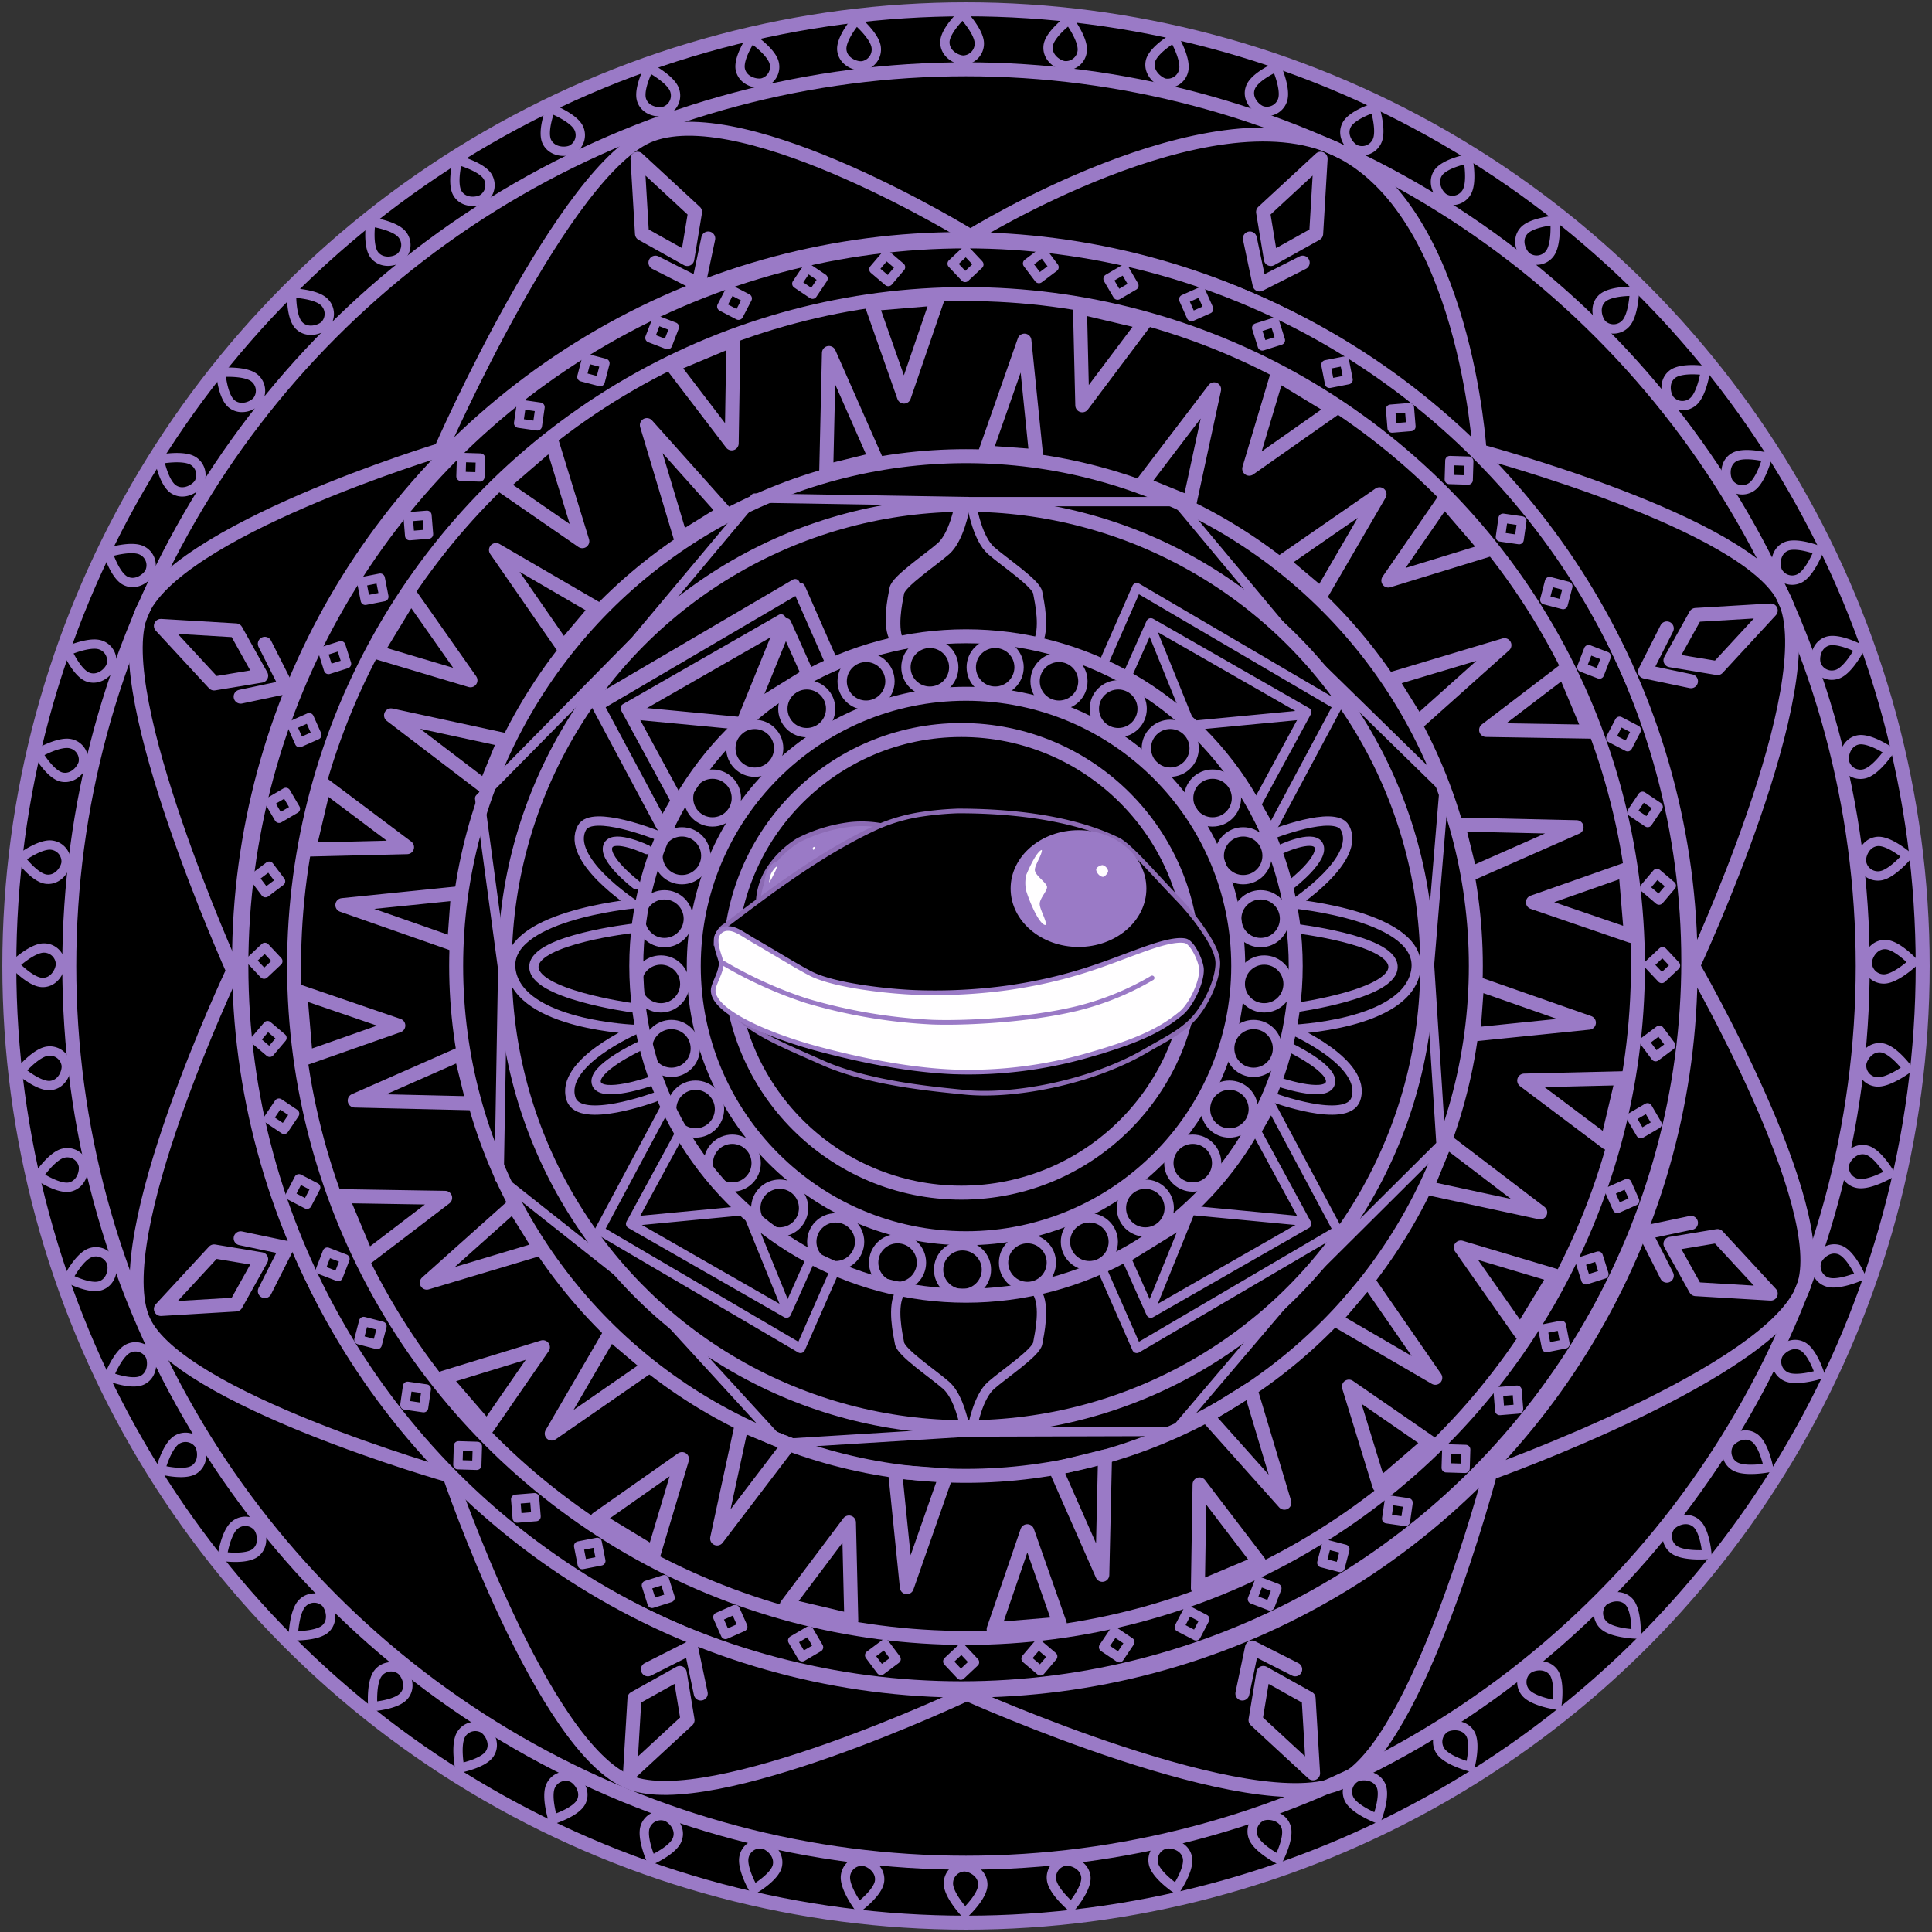 <svg xmlns="http://www.w3.org/2000/svg" xmlns:xlink="http://www.w3.org/1999/xlink" viewBox="0 0 414.68 414.68"><rect x="0" y="0" width="414.68" height="414.68" fill="#333333" stroke="none"/> <defs> <style> @keyframes clockwise-rotation { from { transform: rotate(0deg); } to { transform: rotate(360deg); } } @keyframes counter-clockwise-rotation { from { transform: rotate(360deg); } to { transform: rotate(0deg); } } .rotation-1 { animation: clockwise-rotation 18s linear infinite; transform-box: fill-box; transform-origin: center; } .rotation-2 { animation: clockwise-rotation 20s linear infinite; transform-box: fill-box; transform-origin: center; } .rotation-3 { animation: clockwise-rotation 15s linear infinite; transform-box: fill-box; transform-origin: center; } .rotation-4 { animation: clockwise-rotation 7s linear infinite; transform-box: fill-box; transform-origin: center; } .rotation-5 { animation: clockwise-rotation 4s linear infinite; transform-box: fill-box; transform-origin: center; } .rotation-6 { animation: clockwise-rotation 7s linear infinite; transform-box: fill-box; transform-origin: center; } .cls-1, .cls-15, .cls-20, .cls-3, .cls-5, .cls-5-2 { fill: none; } .cls-17, .cls-2 { fill: hsla(228, 100%, 93%, 1); } .cls-15, .cls-2, .cls-3, .cls-5, .cls-5-2 { stroke: #9a7ac6; } .cls-16, .cls-17, .cls-18, .cls-19, .cls-2, .cls-3 { stroke-miterlimit: 10; } .cls-2, .cls-3 { stroke-width: 3px; } .cls-4 { clip-path: url(#clip-path); } .cls-15, .cls-20, .cls-5, .cls-5-2 { stroke-linecap: round; stroke-linejoin: round; } .cls-5 { stroke-width: 3px; } .cls-5-2 { stroke-width: 2px; } .cls-6 { clip-path: url(#clip-path-2); } .cls-7 { clip-path: url(#clip-path-3); } .cls-8 { clip-path: url(#clip-path-4); } .cls-9 { clip-path: url(#clip-path-5); } .cls-10 { clip-path: url(#clip-path-6); } .cls-11 { clip-path: url(#clip-path-7); } .cls-12 { clip-path: url(#clip-path-8); } .cls-13 { clip-path: url(#clip-path-9); } .cls-14 { clip-path: url(#clip-path-10); } .cls-15 { stroke-width: 3px; } .cls-16, .cls-18 { fill: #9a7ac6; } .cls-16, .cls-17 { stroke: #8c6bb4; } .cls-18, .cls-19, .cls-20 { stroke: #9a7ac6; } .cls-19 { fill: #fffeff; } </style> <clipPath id="clip-path" transform="translate(-120.62 -118.82)"> <rect class="cls-1" x="387.39" y="151.38" width="18.18" height="30"/> </clipPath> <clipPath id="clip-path-2" transform="translate(-120.62 -118.82)"> <rect class="cls-1" x="255.95" y="151.38" width="18.18" height="30"/> </clipPath> <clipPath id="clip-path-3" transform="translate(-120.62 -118.82)"> <rect class="cls-1" x="385.78" y="470.94" width="18.18" height="30"/> </clipPath> <clipPath id="clip-path-4" transform="translate(-120.62 -118.82)"> <rect class="cls-1" x="254.34" y="470.94" width="18.18" height="30"/> </clipPath> <clipPath id="clip-path-5" transform="translate(-120.62 -118.82)"> <rect class="cls-1" x="153.65" y="383.1" width="30" height="18.18"/> </clipPath> <clipPath id="clip-path-6" transform="translate(-120.62 -118.82)"> <rect class="cls-1" x="153.65" y="251.66" width="30" height="18.18"/> </clipPath> <clipPath id="clip-path-7" transform="translate(-120.62 -118.82)"> <rect class="cls-1" x="472.19" y="379.79" width="30" height="18.18"/> </clipPath> <clipPath id="clip-path-8" transform="translate(-120.62 -118.82)"> <rect class="cls-1" x="472.19" y="248.35" width="30" height="18.18"/> </clipPath> <clipPath id="clip-path-9" transform="translate(-120.62 -118.82)"> <rect class="cls-1" x="391.89" y="293.49" width="34.18" height="65.04"/> </clipPath> <clipPath id="clip-path-10" transform="translate(-120.62 -118.82)"> <rect class="cls-1" x="228.75" y="293.49" width="34.18" height="65.04"/> </clipPath> </defs><g id="Base"><circle class="cls-2" cx="207.34" cy="207.34" r="205.34"/></g> <g id="Ring1" class="rotation-1"><circle class="cls-3" cx="207.34" cy="207.34" r="192.47"/><path class="cls-5-2" d="M332.57 524.35c0 2.52-3.82 6.07-3.82 6.07s-3.57-3.8-3.57-6.32a3.55 3.55 0 0 1 3.44-3.58c1.38.02 3.95 1.3 3.95 3.83Zm-22.16-.79c-.28 2.51-4.48 5.61-4.48 5.61s-3.12-4.18-2.84-6.69a3.54 3.54 0 0 1 3.82-3.16c1.36.17 3.78 1.73 3.5 4.24Zm-21.94-3.26c-.56 2.46-5.07 5.07-5.07 5.07s-2.64-4.5-2.08-7a3.53 3.53 0 0 1 4.15-2.72c1.33.35 3.53 2.18 3 4.65ZM267 514.6c-.83 2.38-5.61 4.47-5.61 4.47s-2.12-4.77-1.29-7.15a3.55 3.55 0 0 1 4.43-2.24c1.33.47 3.34 2.53 2.47 4.92Zm-20.62-8.06c-1.1 2.27-6.08 3.81-6.08 3.81s-1.57-5-.47-7.25a3.53 3.53 0 0 1 4.64-1.73c1.24.63 3.01 2.89 1.91 5.17Zm-19.63-10.33c-1.34 2.14-6.46 3.11-6.46 3.11s-1-5.12.33-7.26a3.54 3.54 0 0 1 4.82-1.19c1.15.74 2.66 3.2 1.31 5.34Zm-18.35-12.46c-1.57 2-6.77 2.36-6.77 2.36s-.43-5.19 1.15-7.17a3.54 3.54 0 0 1 4.91-.65c1.07.87 2.31 3.49.71 5.46Zm-16.83-14.43c-1.79 1.78-7 1.59-7 1.59s.16-5.22 1.94-7a3.54 3.54 0 0 1 5-.1c.92.99 1.84 3.72.06 5.51Zm-15.12-16.23c-2 1.57-7.13.79-7.13.79s.74-5.16 2.72-6.73a3.52 3.52 0 0 1 4.93.46c.85 1.08 1.46 3.9-.52 5.48Zm-13.2-17.82c-2.14 1.34-7.18 0-7.18 0s1.32-5 3.46-6.39a3.55 3.55 0 0 1 4.85 1c.72 1.18 1.01 4.04-1.13 5.39Zm-11.13-19.19c-2.27 1.1-7.13-.81-7.13-.81s1.87-4.86 4.15-6a3.54 3.54 0 0 1 4.71 1.55c.58 1.28.55 4.18-1.73 5.26Zm-8.9-20.31c-2.39.84-7-1.6-7-1.6s2.4-4.63 4.79-5.46a3.54 3.54 0 0 1 4.51 2.06c.48 1.31.08 4.17-2.3 5Zm-6.58-21.18c-2.46.56-6.77-2.37-6.77-2.37s2.9-4.33 5.37-4.89a3.52 3.52 0 0 1 4.24 2.55c.3 1.35-.38 4.12-2.84 4.71Zm-4.17-21.78c-2.51.28-6.46-3.12-6.46-3.12s3.37-4 5.88-4.26a3.55 3.55 0 0 1 3.94 3c.17 1.39-.83 4.1-3.36 4.38Zm-1.7-22.11c-2.52 0-6.07-3.83-6.07-3.83s3.8-3.57 6.32-3.57a3.55 3.55 0 0 1 3.58 3.44c-.02 1.37-1.3 3.96-3.83 3.96Zm.79-22.17c-2.51-.28-5.61-4.48-5.61-4.48s4.18-3.12 6.69-2.84a3.54 3.54 0 0 1 3.16 3.79c-.17 1.39-1.73 3.81-4.24 3.53Zm3.26-21.93c-2.46-.57-5.07-5.08-5.07-5.08s4.5-2.64 7-2.08a3.53 3.53 0 0 1 2.72 4.15c-.36 1.34-2.18 3.57-4.65 3.01Zm5.7-21.44c-2.38-.83-4.47-5.61-4.47-5.61s4.77-2.12 7.15-1.29a3.54 3.54 0 0 1 2.24 4.43c-.44 1.31-2.53 3.31-4.92 2.47Zm8.07-20.66c-2.28-1.09-3.82-6.08-3.82-6.08s5-1.57 7.25-.47a3.53 3.53 0 0 1 1.73 4.65c-.61 1.23-2.89 3-5.16 1.9Zm10.32-19.63c-2.14-1.34-3.11-6.46-3.11-6.46s5.12-1 7.26.33a3.55 3.55 0 0 1 1.2 4.82c-.75 1.15-3.21 2.66-5.35 1.31Zm12.46-18.34c-2-1.58-2.36-6.78-2.36-6.78s5.19-.42 7.17 1.15a3.55 3.55 0 0 1 .65 4.92c-.83 1.06-3.48 2.28-5.46.71Zm14.44-16.84c-1.79-1.79-1.6-7-1.6-7s5.22.16 7 1.95a3.53 3.53 0 0 1 .1 5c-.99.92-3.72 1.83-5.5.05ZM202 174.57c-1.57-2-.79-7.13-.79-7.13s5.16.74 6.73 2.72a3.52 3.52 0 0 1-.46 4.93c-1.05.85-3.87 1.46-5.48-.52Zm17.85-13.2c-1.34-2.14 0-7.18 0-7.18s5 1.32 6.39 3.46a3.55 3.55 0 0 1-1 4.85c-1.17.72-4.04 1.01-5.39-1.13ZM239 150.24c-1.1-2.27.81-7.13.81-7.13s4.86 1.87 6 4.15a3.53 3.53 0 0 1-1.55 4.71c-1.26.58-4.13.55-5.26-1.73Zm20.35-8.9c-.83-2.39 1.6-7 1.6-7s4.63 2.41 5.46 4.79a3.54 3.54 0 0 1-2.06 4.51c-1.35.44-4.17.08-5-2.3Zm21.18-6.58c-.56-2.46 2.38-6.77 2.38-6.77s4.32 2.9 4.89 5.37a3.55 3.55 0 0 1-2.56 4.25c-1.35.29-4.15-.39-4.71-2.85Zm21.78-4.17c-.28-2.51 3.12-6.46 3.12-6.46s4 3.37 4.26 5.88a3.55 3.55 0 0 1-3 3.94c-1.38.14-4.09-.85-4.38-3.36Zm22.12-1.7c0-2.52 3.82-6.07 3.82-6.07s3.57 3.8 3.57 6.32a3.55 3.55 0 0 1-3.44 3.58c-1.38-.02-3.95-1.3-3.95-3.83Zm22.16.79c.28-2.51 4.48-5.6 4.48-5.6s3.12 4.17 2.84 6.68a3.53 3.53 0 0 1-3.82 3.16c-1.36-.16-3.78-1.73-3.5-4.24Zm21.94 3.32c.56-2.47 5.07-5.07 5.07-5.07s2.64 4.49 2.08 7a3.53 3.53 0 0 1-4.15 2.71c-1.33-.41-3.53-2.23-3-4.64Zm21.47 5.65c.83-2.39 5.61-4.47 5.61-4.47s2.12 4.76 1.29 7.14a3.54 3.54 0 0 1-4.43 2.24c-1.33-.47-3.34-2.56-2.47-4.91Zm20.62 8.06c1.1-2.28 6.08-3.81 6.08-3.81s1.57 5 .47 7.24a3.53 3.53 0 0 1-4.64 1.73c-1.24-.61-3.01-2.87-1.91-5.16ZM430.25 157c1.34-2.13 6.47-3.1 6.47-3.1s1 5.11-.34 7.25a3.55 3.55 0 0 1-4.82 1.2c-1.15-.72-2.66-3.18-1.31-5.35Zm18.35 12.49c1.57-2 6.77-2.36 6.77-2.36s.43 5.19-1.15 7.17a3.54 3.54 0 0 1-4.91.65c-1.07-.87-2.31-3.48-.71-5.46Zm16.83 14.44c1.79-1.79 7-1.59 7-1.59s-.16 5.21-1.94 7a3.54 3.54 0 0 1-5 .1c-.92-1-1.84-3.73-.06-5.51Zm15.12 16.23c2-1.58 7.13-.8 7.13-.8s-.74 5.16-2.72 6.73a3.52 3.52 0 0 1-4.93-.46c-.85-1.08-1.46-3.9.52-5.47Zm13.2 17.84c2.14-1.35 7.18 0 7.18 0s-1.32 5.05-3.45 6.39a3.55 3.55 0 0 1-4.86-1c-.72-1.2-1.01-4.07 1.13-5.39Zm11.13 19.16c2.27-1.1 7.13.81 7.13.81s-1.87 4.87-4.15 6a3.53 3.53 0 0 1-4.71-1.55c-.58-1.28-.55-4.16 1.73-5.26Zm8.9 20.31c2.39-.83 7 1.6 7 1.6s-2.4 4.63-4.79 5.46a3.54 3.54 0 0 1-4.51-2.06c-.48-1.3-.08-4.16 2.3-5Zm6.58 21.18c2.47-.56 6.77 2.38 6.77 2.38s-2.9 4.32-5.37 4.89a3.53 3.53 0 0 1-4.24-2.56c-.3-1.36.38-4.15 2.84-4.71Zm4.17 21.78c2.51-.28 6.46 3.12 6.46 3.12s-3.37 4-5.88 4.26a3.55 3.55 0 0 1-3.94-3c-.17-1.38.83-4.09 3.36-4.38Zm1.7 22.12c2.52 0 6.07 3.82 6.07 3.82s-3.8 3.57-6.32 3.57a3.55 3.55 0 0 1-3.58-3.44c.02-1.37 1.3-3.95 3.83-3.95Zm-.79 22.16c2.51.28 5.61 4.48 5.61 4.48s-4.18 3.12-6.69 2.84a3.53 3.53 0 0 1-3.16-3.81c.17-1.37 1.73-3.79 4.24-3.51Zm-3.26 21.94c2.46.56 5.07 5.08 5.07 5.08s-4.5 2.63-7 2.07a3.53 3.53 0 0 1-2.72-4.15c.36-1.33 2.18-3.56 4.65-3Zm-5.7 21.43c2.38.84 4.47 5.62 4.47 5.62s-4.77 2.11-7.15 1.28a3.54 3.54 0 0 1-2.24-4.43c.44-1.29 2.53-3.3 4.92-2.47Zm-8.07 20.66c2.28 1.1 3.82 6.08 3.82 6.08s-5 1.57-7.25.48a3.54 3.54 0 0 1-1.73-4.65c.61-1.24 2.89-3 5.16-1.91Zm-10.32 19.63c2.14 1.34 3.11 6.47 3.11 6.47s-5.12 1-7.26-.34a3.53 3.53 0 0 1-1.19-4.81c.74-1.16 3.25-2.69 5.34-1.32Zm-12.46 18.35c2 1.57 2.36 6.77 2.36 6.77s-5.19.43-7.17-1.15a3.54 3.54 0 0 1-.65-4.91c.83-1.07 3.48-2.29 5.46-.71Zm-14.43 16.83c1.78 1.79 1.59 7 1.59 7s-5.22-.16-7-1.94a3.54 3.54 0 0 1-.1-5c.99-.92 3.72-1.84 5.51-.06ZM455 478.67c1.57 2 .79 7.13.79 7.13s-5.16-.74-6.73-2.71a3.53 3.53 0 0 1 .46-4.94c1.05-.85 3.87-1.45 5.48.52Zm-17.85 13.2c1.34 2.14 0 7.18 0 7.18s-5.05-1.32-6.39-3.45a3.55 3.55 0 0 1 1-4.86c1.17-.74 4.04-1 5.39 1.13ZM418 503c1.1 2.27-.81 7.13-.81 7.13s-4.86-1.87-6-4.15a3.54 3.54 0 0 1 1.55-4.71c1.26-.58 4.13-.55 5.26 1.73Zm-20.35 8.91c.83 2.38-1.6 7-1.6 7s-4.63-2.4-5.46-4.79a3.54 3.54 0 0 1 2.06-4.51c1.35-.45 4.17-.09 5 2.3Zm-21.18 6.57c.56 2.47-2.38 6.77-2.38 6.77s-4.32-2.9-4.89-5.36a3.54 3.54 0 0 1 2.56-4.25c1.35-.29 4.15.36 4.71 2.84Zm-21.78 4.17c.28 2.51-3.12 6.46-3.12 6.46s-4-3.37-4.26-5.88a3.55 3.55 0 0 1 3-3.94c1.39-.14 4.09.85 4.38 3.36Z" transform="translate(-121.62 -119.82)"/></g><g id="Ring2" class="rotation-2"><g><g class="cls-4"><polygon class="cls-5" points="272.77 55.6 271.1 45.49 283.46 34.06 282.5 50.17 272.77 55.6"/><polyline class="cls-5" points="268.27 51.18 270.35 61.06 279.61 56.37"/></g><g class="cls-6"><polygon class="cls-5" points="147.52 55.6 149.19 45.49 136.83 34.06 137.79 50.17 147.52 55.6"/><polyline class="cls-5" points="152.02 51.18 149.94 61.06 140.68 56.37"/></g></g><g><g class="cls-7"><polygon class="cls-5" points="271.16 359.08 269.48 369.2 281.84 380.62 280.88 364.51 271.16 359.08"/><polyline class="cls-5" points="266.66 363.5 268.73 353.62 278 358.31"/></g><g class="cls-8"><polygon class="cls-5" points="145.91 359.08 147.58 369.2 135.22 380.62 136.18 364.51 145.91 359.08"/><polyline class="cls-5" points="150.41 363.5 148.33 353.62 139.06 358.31"/></g></g><g><g class="cls-9"><polygon class="cls-5" points="56.06 270.28 45.95 268.6 34.53 280.96 50.64 280 56.06 270.28"/><polyline class="cls-5" points="51.65 265.78 61.52 267.85 56.84 277.12"/></g><g class="cls-10"><polygon class="cls-5" points="56.06 145.03 45.95 146.7 34.53 134.34 50.64 135.3 56.06 145.03"/><polyline class="cls-5" points="51.65 149.53 61.52 147.45 56.84 138.18"/></g></g><g><g class="cls-11"><polygon class="cls-5" points="358.54 266.97 368.65 265.3 380.07 277.66 363.96 276.7 358.54 266.97"/><polyline class="cls-5" points="362.95 262.47 353.07 264.55 357.76 273.81"/></g><g class="cls-12"><polygon class="cls-5" points="358.54 141.72 368.65 143.4 380.07 131.03 363.96 131.99 358.54 141.72"/><polyline class="cls-5" points="362.95 146.22 353.07 144.15 357.76 134.88"/></g></g><path class="cls-5" d="M328.91,169.53s51.13-31.73,78.54-18.7c27.65,13.13,30.74,64.79,30.74,64.79S496,231,503.66,247.48c8.57,18.36-19.64,78.65-19.64,78.65s30,51.91,23.66,69C500.94,413.49,440.47,435,440.47,435s-15.3,58.36-31.9,66.29c-18.63,8.9-80.43-18.89-80.43-18.89s-54.87,25.92-72.4,19c-18.65-7.32-38.63-65.86-38.63-65.86s-58.1-16.47-65.7-33.23c-8-17.67,19.25-75.15,19.25-75.15s-26.55-59-19.82-76.48c6.93-17.94,64.39-35.3,64.39-35.3s26.7-60.9,45.24-67.69C281.18,140.15,328.91,169.53,328.91,169.53Z" transform="translate(-120.62 -118.82)"/><circle class="cls-3" cx="207.34" cy="207.34" r="155.53"/></g><g id="Ring3" class="rotation-3"><g><g><polygon class="cls-5" points="203.05 316.67 194.64 340.67 192.12 315.87 203.05 316.67"/><polygon class="cls-5" points="182.72 347.84 182.22 326.78 168.85 344.57 182.72 347.84"/><path class="cls-5" d="M322.23,437.65" transform="translate(-120.62 -118.82)"/></g><g><polygon class="cls-5" points="169.33 310 153.92 330.22 159.18 305.86 169.33 310"/><polygon class="cls-5" points="140.36 333.36 146.39 313.17 128.18 325.96 140.36 333.36"/><path class="cls-5" d="M287.91,430.43" transform="translate(-120.62 -118.82)"/></g><g><polygon class="cls-5" points="139.32 293.23 118.42 307.7 130.95 286.16 139.32 293.23"/><polygon class="cls-5" points="104.56 306.49 116.53 289.16 95.25 295.7 104.56 306.49"/><path class="cls-5" d="M257.51,413" transform="translate(-120.62 -118.82)"/></g><g><polygon class="cls-5" points="115.97 268.01 91.61 275.31 110.19 258.7 115.97 268.01"/><polygon class="cls-5" points="78.8 269.88 95.55 257.1 73.29 256.74 78.8 269.88"/><path class="cls-5" d="M234,386.94" transform="translate(-120.62 -118.82)"/></g><g><polygon class="cls-5" points="101.55 236.81 76.13 236.22 98.93 226.17 101.55 236.81"/><polygon class="cls-5" points="65.63 227.1 85.5 220.12 64.44 212.9 65.63 227.1"/><path class="cls-5" d="M219.66,354.93" transform="translate(-120.62 -118.82)"/></g><g><polygon class="cls-5" points="97.48 202.68 73.48 194.27 98.28 191.75 97.48 202.68"/><polygon class="cls-5" points="66.31 182.35 87.37 181.84 69.58 168.48 66.31 182.35"/><path class="cls-5" d="M215.93,320.06" transform="translate(-120.62 -118.82)"/></g><g><polygon class="cls-5" points="104.15 168.96 83.93 153.54 108.29 158.81 104.15 168.96"/><polygon class="cls-5" points="80.79 139.99 100.98 146.02 88.19 127.81 80.79 139.99"/><path class="cls-5" d="M223.16,285.74" transform="translate(-120.62 -118.82)"/></g><g><polygon class="cls-5" points="120.92 138.95 106.45 118.05 127.99 130.58 120.92 138.95"/><polygon class="cls-5" points="107.65 104.19 124.99 116.16 118.45 94.88 107.65 104.19"/><path class="cls-5" d="M240.63,255.34" transform="translate(-120.62 -118.82)"/></g><g><polygon class="cls-5" points="146.14 115.6 138.84 91.24 155.45 109.82 146.14 115.6"/><polygon class="cls-5" points="144.27 78.43 157.05 95.17 157.41 72.92 144.27 78.43"/><path class="cls-5" d="M266.65,231.82" transform="translate(-120.62 -118.82)"/></g><g><polygon class="cls-5" points="177.34 101.18 177.92 75.76 187.98 98.56 177.34 101.18"/><polygon class="cls-5" points="187.04 65.25 194.03 85.13 201.25 64.07 187.04 65.25"/><path class="cls-5" d="M298.66,217.49" transform="translate(-120.62 -118.82)"/></g><g><polygon class="cls-5" points="211.47 97.11 219.88 73.11 222.4 97.91 211.47 97.11"/><polygon class="cls-5" points="231.8 65.94 232.3 87 245.67 69.21 231.8 65.94"/><path class="cls-5" d="M333.53,213.76" transform="translate(-120.62 -118.82)"/></g><g><polygon class="cls-5" points="245.19 103.78 260.6 83.56 255.34 107.92 245.19 103.78"/><polygon class="cls-5" points="274.16 80.42 268.13 100.61 286.34 87.81 274.16 80.42"/><path class="cls-5" d="M367.85,221" transform="translate(-120.62 -118.82)"/></g><g><polygon class="cls-5" points="275.19 120.55 296.1 106.08 283.57 127.62 275.19 120.55"/><polygon class="cls-5" points="309.96 107.28 297.99 124.61 319.26 118.08 309.96 107.28"/><path class="cls-5" d="M398.25,238.46" transform="translate(-120.62 -118.82)"/></g><g><polygon class="cls-5" points="298.55 145.77 322.91 138.47 304.33 155.08 298.55 145.77"/><polygon class="cls-5" points="335.72 143.9 318.97 156.68 341.23 157.04 335.72 143.9"/><path class="cls-5" d="M421.77,264.48" transform="translate(-120.62 -118.82)"/></g><g><polygon class="cls-5" points="312.97 176.97 338.39 177.55 315.59 187.61 312.97 176.97"/><polygon class="cls-5" points="348.89 186.67 329.02 193.66 350.07 200.88 348.89 186.67"/><path class="cls-5" d="M436.09,296.49" transform="translate(-120.62 -118.82)"/></g><g><polygon class="cls-5" points="317.04 211.1 341.04 219.51 316.24 222.03 317.04 211.1"/><polygon class="cls-5" points="348.21 231.43 327.15 231.93 344.94 245.3 348.21 231.43"/><path class="cls-5" d="M439.83,331.36" transform="translate(-120.62 -118.82)"/></g><g><polygon class="cls-5" points="310.37 244.82 330.59 260.23 306.23 254.97 310.37 244.82"/><polygon class="cls-5" points="333.73 273.79 313.54 267.76 326.33 285.97 333.73 273.79"/><path class="cls-5" d="M432.6,365.67" transform="translate(-120.62 -118.82)"/></g><g><polygon class="cls-5" points="293.6 274.82 308.07 295.73 286.53 283.2 293.6 274.82"/><polygon class="cls-5" points="306.87 309.59 289.53 297.62 296.07 318.89 306.87 309.59"/><path class="cls-5" d="M415.12,396.08" transform="translate(-120.62 -118.82)"/></g><g><polygon class="cls-5" points="268.38 298.18 275.68 322.54 259.07 303.96 268.38 298.18"/><polygon class="cls-5" points="270.25 335.34 257.47 318.6 257.11 340.86 270.25 335.34"/><path class="cls-5" d="M389.11,419.6" transform="translate(-120.62 -118.82)"/></g><g><polygon class="cls-5" points="237.18 312.6 236.6 338.02 226.54 315.21 237.18 312.6"/><polygon class="cls-5" points="227.47 348.52 220.49 328.65 213.27 349.7 227.47 348.52"/><path class="cls-5" d="M357.1,433.92" transform="translate(-120.62 -118.82)"/></g></g><circle class="cls-3" cx="207.34" cy="207.34" r="144.22"/></g><path class="cls-5-2 rotation-newt" d="m186.658 355.29 3.251-2.432 2.432 3.251-3.25 2.432zm-16.521-3.18 3.503-2.052 2.053 3.503-3.503 2.052zm-16.064-5.005 3.71-1.648 1.648 3.711-3.71 1.647zm-15.333-6.832 3.871-1.222 1.223 3.871-3.872 1.222zm-14.542-8.446 3.984-.781.781 3.984-3.984.781zm-13.512-10.032 4.047-.33.33 4.047-4.047.33zm-12.406-7.412.125-4.058 4.058.125-.126 4.058zM86.9 301.57l.579-4.018 4.018.579-.579 4.018zm-9.867-14.007 1.026-3.929 3.928 1.026-1.025 3.928zm-8.236-15.023 1.459-3.788 3.788 1.459L72.585 274zm-6.505-15.93 1.873-3.602 3.602 1.874-1.873 3.602zm-4.683-16.468 2.265-3.37 3.369 2.265-2.265 3.37zm-2.808-16.907 2.628-3.095 3.095 2.628-2.628 3.095zm-.904-17.102 2.959-2.781 2.78 2.958-2.958 2.78zm.638-17.769 3.242-2.444 2.443 3.243-3.242 2.443zm3.312-16.231 3.503-2.052 2.053 3.503-3.503 2.052zm4.802-16.447 3.71-1.648 1.648 3.711-3.71 1.648zm6.639-15.861 3.871-1.222 1.223 3.872-3.872 1.222zm8.34-14.958 3.985-.78.78 3.984-3.984.78zm9.972-13.939 4.047-.33.33 4.047-4.046.33zm11.34-8.677.125-4.058 4.058.125-.126 4.058zm12.376-11.417.58-4.019 4.018.58-.579 4.018zm13.574-9.947 1.025-3.928 3.929 1.025-1.026 3.929zm14.605-8.367 1.459-3.79 3.789 1.46-1.46 3.789zm15.422-6.73 1.873-3.602 3.602 1.874-1.873 3.602zm16.108-4.905 2.265-3.37 3.37 2.265-2.266 3.37zm16.54-3.083 2.629-3.095 3.094 2.629-2.628 3.094zm16.799-1.21 2.958-2.78 2.781 2.957-2.958 2.781zm16.188-.044 3.242-2.444 2.444 3.243-3.243 2.443zm17.272 3.295 3.503-2.052 2.053 3.503-3.503 2.052zm16.244 4.409 3.71-1.647 1.648 3.71-3.71 1.648zm15.66 6.131 3.872-1.222 1.222 3.872-3.872 1.222zm14.86 7.915 3.984-.781.781 3.984-3.984.78zm13.88 9.535 4.046-.33.33 4.046-4.046.33zm12.603 15.08.126-4.058 4.058.125-.126 4.058zm10.971 12.337.579-4.019 4.018.58-.579 4.018zm9.524 13.494 1.026-3.928 3.928 1.025-1.025 3.929zm7.95 14.477 1.459-3.788 3.789 1.459-1.46 3.788zm6.229 15.189 1.873-3.601 3.602 1.873-1.873 3.602zm4.535 15.88 2.265-3.37 3.37 2.266-2.265 3.37zm2.725 16.282 2.628-3.095 3.095 2.628-2.628 3.095zm.882 16.489 2.959-2.78 2.78 2.957-2.958 2.781zm-.965 16.497 3.251-2.432 2.432 3.251-3.25 2.432zm-2.808 16.263 3.503-2.052 2.053 3.502-3.503 2.053zm-4.612 15.859 3.71-1.647 1.648 3.711-3.71 1.647zm-6.334 15.144 3.871-1.222 1.222 3.871-3.871 1.222zm-8.021 14.433 3.984-.78.781 3.984-3.984.78zm-9.584 13.453 4.047-.33.33 4.046-4.047.33zm-11.153 16.334.126-4.058 4.058.125-.126 4.058zm-12.775 10.942.58-4.019 4.018.58-.58 4.018zm-13.925 9.434 1.025-3.93 3.928 1.026-1.025 3.929zm-14.896 7.818 1.459-3.789 3.789 1.459-1.46 3.789zm-15.697 6.007 1.873-3.602 3.602 1.873-1.873 3.602zm-16.246 4.304 2.265-3.37 3.37 2.265-2.265 3.37zm-16.644 2.457 2.628-3.095 3.095 2.628-2.628 3.095zm-16.799.594 2.958-2.781 2.78 2.958-2.957 2.78z"/> <circle class="cls-5-2" cx="206.34" cy="206.34" r="155.53"/><g id="Ring4" class="rotation-4"><polygon class="cls-5-2" points="208.52 107.67 252.6 107.67 277.54 137.53 309.96 169.24 306.83 207.06 309.3 245.7 277.61 277.23 252.08 307.24 208.06 307.37 167.72 309.85 137.58 276.92 107.13 252.81 107.9 207.99 102.95 171.36 136.34 137.51 162 106.9 208.52 107.67"/><circle class="cls-3" cx="207.34" cy="207.34" r="109.43"/></g><g id="Ring5" class="rotation-5"><path class="cls-5-2" d="m167.51 134.16-8.43 20.74-23.57-2.24"/><path class="cls-5-2" d="m178.04 142.05-7.38-16.77-43.15 25.31 14.3 26.76 3.15-5.51-10.77-19.83 33.45-19.17 5.28 11.8-11.27 6.97"/><path class="cls-5-2" d="M326.54 227.16s-1.14 6.5-4 9-9.62 7-10 9-1.71 8 .15 11" transform="translate(-120.62 -118.82)"/><path class="cls-5-2" d="m168.67 280.53-8.43-20.74-23.58 2.24"/><path class="cls-5-2" d="m179.2 272.64-7.38 16.78-43.16-25.32 14.31-26.76 3.15 5.51-10.77 19.84 33.45 19.16 5.28-11.8-11.27-6.97"/><path class="cls-5-2" d="M327.7 425.17s-1.14-6.5-4-9-9.62-7-10-9-1.72-8 .14-11" transform="translate(-120.62 -118.82)"/><path class="cls-5-2" d="m168.67 135-8.43 20.74-23.58-2.24"/><path class="cls-5-2" d="m179.2 142.89-7.38-16.77-43.16 25.31 14.31 26.76 3.15-5.51-10.77-19.84 33.45-19.16 5.28 11.8-11.27 6.97"/><path class="cls-5-2" d="M327.7 228s-1.14 6.5-4 9-9.62 7-10 9-1.72 8 .14 11" transform="translate(-120.62 -118.82)"/><path class="cls-5-2" d="m247.15 280.53 8.42-20.74 23.58 2.24"/><path class="cls-5-2" d="m236.62 272.64 7.37 16.78 43.16-25.32-14.3-26.76-3.15 5.51 10.77 19.84-33.46 19.16-5.27-11.8 11.27-6.97"/><path class="cls-5-2" d="M329.35 425.17s1.14-6.5 4-9 9.63-7 10-9 1.71-8-.15-11" transform="translate(-120.62 -118.82)"/><path class="cls-5-2" d="m247.15 135 8.42 20.74 23.58-2.24"/><path class="cls-5-2" d="m236.62 142.89 7.37-16.77 43.16 25.31-14.3 26.76-3.15-5.51 10.77-19.84-33.46-19.16-5.27 11.8 11.27 6.97"/><path class="cls-5-2" d="M329.35 228s1.14 6.5 4 9 9.63 7 10 9 1.71 8-.15 11" transform="translate(-120.62 -118.82)"/><g class="cls-13"><path class="cls-5-2" d="M393.39 298s13.7-5.45 15.88-1.55c3.76 6.74-11 16.38-11 16.38s28.23 2.6 26.23 14.36-26.78 12.59-26.78 12.59 16.52 7.15 13.91 14.93c-1.88 5.56-17.94-.38-17.94-.38" transform="translate(-120.62 -118.82)"/><path class="cls-5-2" d="M395.37 301.17s6.85-3.25 8.23-1c1.64 2.73-5.9 8.52-5.9 8.52m.64 9.39s20.82 2.36 21.27 8.08c.46 6-20.88 8.92-20.88 8.92m-1.73 8.33s10.5 4.91 9.09 8.1c-1.3 2.95-11.31-.56-11.31-.56" transform="translate(-120.62 -118.82)"/></g><g class="cls-14"><path class="cls-5-2" d="M261.43 298s-13.7-5.45-15.88-1.55c-3.76 6.74 11 16.38 11 16.38s-28.23 2.6-26.23 14.36 26.78 12.59 26.78 12.59-16.52 7.15-13.9 14.93c1.87 5.56 17.94-.38 17.94-.38" transform="translate(-120.62 -118.82)"/><path class="cls-5-2" d="M259.45 301.17s-6.85-3.25-8.23-1c-1.64 2.73 5.91 8.52 5.91 8.52m-.65 9.39s-20.82 2.36-21.26 8.08c-.47 6 20.87 8.92 20.87 8.92m1.7 8.33s-10.5 4.91-9.1 8.1C250 354.46 260 351 260 351" transform="translate(-120.62 -118.82)"/></g><circle class="cls-3" cx="207.34" cy="207.34" r="99"/></g><g id="Ring6" class="rotation-6"><g id="Layer_8" data-name="Layer 8"><g><circle class="cls-5-2" cx="206.59" cy="272.52" r="5.13"/><circle class="cls-5-2" cx="192.65" cy="271" r="5.13"/><circle class="cls-5-2" cx="179.37" cy="266.53" r="5.13"/><circle class="cls-5-2" cx="167.35" cy="259.3" r="5.13"/><circle class="cls-5-2" cx="157.17" cy="249.65" r="5.13"/><circle class="cls-5-2" cx="149.3" cy="238.05" r="5.13"/><circle class="cls-5-2" cx="144.11" cy="225.03" r="5.13"/><circle class="cls-5-2" cx="141.85" cy="211.19" r="5.13"/><circle class="cls-5-2" cx="142.61" cy="197.19" r="5.13"/><circle class="cls-5-2" cx="146.36" cy="183.68" r="5.13"/><circle class="cls-5-2" cx="152.92" cy="171.29" r="5.13"/><circle class="cls-5-2" cx="162" cy="160.61" r="5.13"/><circle class="cls-5-2" cx="173.16" cy="152.12" r="5.13"/><circle class="cls-5-2" cx="185.89" cy="146.23" r="5.13"/><circle class="cls-5-2" cx="199.58" cy="143.22" r="5.13"/><circle class="cls-5-2" cx="213.6" cy="143.22" r="5.13"/><circle class="cls-5-2" cx="227.3" cy="146.23" r="5.13"/><circle class="cls-5-2" cx="240.02" cy="152.12" r="5.13"/><circle class="cls-5-2" cx="251.18" cy="160.6" r="5.13"/><circle class="cls-5-2" cx="260.26" cy="171.29" r="5.13"/><circle class="cls-5-2" cx="266.83" cy="183.68" r="5.13"/><circle class="cls-5-2" cx="270.58" cy="197.19" r="5.13"/><circle class="cls-5-2" cx="271.34" cy="211.19" r="5.13"/><circle class="cls-5-2" cx="269.07" cy="225.03" r="5.13"/><circle class="cls-5-2" cx="263.88" cy="238.05" r="5.13"/><circle class="cls-5-2" cx="256.01" cy="249.65" r="5.13"/><circle class="cls-5-2" cx="245.83" cy="259.3" r="5.13"/><circle class="cls-5-2" cx="233.82" cy="266.53" r="5.13"/><circle class="cls-5-2" cx="220.53" cy="271" r="5.13"/></g></g><circle class="cls-3" cx="207.34" cy="207.34" r="58.43"/><circle class="cls-3" cx="207.34" cy="207.34" r="70.77"/></g><g id="newt" class="rotation-newt"> <g> <g id="Inner_circle" data-name="Inner circle"> <circle class="cls-2" cx="206.34" cy="206.34" r="49.65"/> </g> <path class="cls-16" d="M283.35,312.87a14.34,14.34,0,0,1,2.06-7.23,20.42,20.42,0,0,1,6.52-6.45,33.55,33.55,0,0,1,11.47-3.45,23.58,23.58,0,0,1,7.56.52" transform="translate(-120.62 -118.82)"/> <path class="cls-17" d="M276.29,317.51c7.7-5.8,20.23-15.58,32.8-21.25a37.61,37.61,0,0,1,9.44-2.68,68.8,68.8,0,0,1,7.71-.7c8.71,0,23.29.8,34.35,6.2,2.51,1.22,7.57,7.21,12.68,12.5a50.15,50.15,0,0,1,6.59,8.37c1.55,2.54,2.19,4.24,2.15,5.8-.09,3-1.88,7.56-4.53,10.91s-6.53,5.13-10.86,7.66c-12,7-28.8,10-39,8.93-7.38-.74-20.69-2-30.38-6.3-6.39-2.85-12.58-5.36-16.5-8.39-4.32-3.34-5.62-4.73-6-7.05-.24-1.36.29-3.69.66-5.49s-1.12-3.76-1-5.49A3.91,3.91,0,0,1,276.29,317.51Z" transform="translate(-120.62 -118.82)"/> <ellipse class="cls-18" cx="231.49" cy="190.72" rx="14.07" ry="12.03"/> <path class="cls-19" d="M276.34,318.16c1.91-.33,3.65,1.17,6.16,2.61,4.19,2.4,9.33,5.61,12.23,7.07,5.15,2.58,16.82,3.8,22.54,4a115.39,115.39,0,0,0,19.69-1c13.28-1.91,21-5.28,27.73-7.73,2.5-.9,7.74-2.9,10.34-2.35,1.58.33,3.37,4.37,3.47,6,.17,2.82-2.22,7.76-4.35,9.53-4.24,3.5-8.93,5.86-19.88,9a92.83,92.83,0,0,1-29,3.59c-7.23-.3-16.61-1.64-28.6-4.81s-24-8.63-22.9-13.24c.33-1.38,1.93-4.1,1.63-5.48s-1.13-3-1.06-4.84A2.48,2.48,0,0,1,276.34,318.16Z" transform="translate(-120.62 -118.82)"/> <path class="cls-20" d="M367.91,328.72a60.28,60.28,0,0,1-16.12,6.56c-10.8,2.61-24.59,3.17-31.07,2.93a114.56,114.56,0,0,1-27.05-4.6,90.52,90.52,0,0,1-17.78-8.05" transform="translate(-120.62 -118.82)"/> </g> <g id="Layer_17" data-name="Layer 17"> <path class="cls-19" d="M344.49,300.84c1.05.61-1.52,4-1.23,4.84.34,1,2.39,2.3,2.58,3.36s-1.4,2.58-1.55,3.67,2,4.33,1.12,5c-1.77,1.22-4.36-5.4-5-7.51a8.06,8.06,0,0,1,0-3.72S343,300,344.49,300.84Z" transform="translate(-120.62 -118.82)"/> <path class="cls-19" d="M357.31,304c-.62,0-2.1.61-1.89,1.68s1.34,2.06,2.25,1.8c.42-.13,1.44-1.1,1.28-1.87A2.18,2.18,0,0,0,357.31,304Z" transform="translate(-120.62 -118.82)"/> <path class="cls-19" d="M285.42,308.89c.59.24,1.31-1.37,1.6-1.94s1.23-2.25.77-2.71c-.22-.22-.93.24-1.13.47a5.87,5.87,0,0,0-1.06,1.57S284.85,308.65,285.42,308.89Z" transform="translate(-120.62 -118.82)"/> <path class="cls-19" d="M295.3,300.09c.21,0,.71.11.8.31a1.21,1.21,0,0,1-.2.93c-.15.17-.57.49-.79.43a1.08,1.08,0,0,1-.57-.68,1.14,1.14,0,0,1,.2-.65A1,1,0,0,1,295.3,300.09Z" transform="translate(-120.62 -118.82)"/> </g></g></svg>